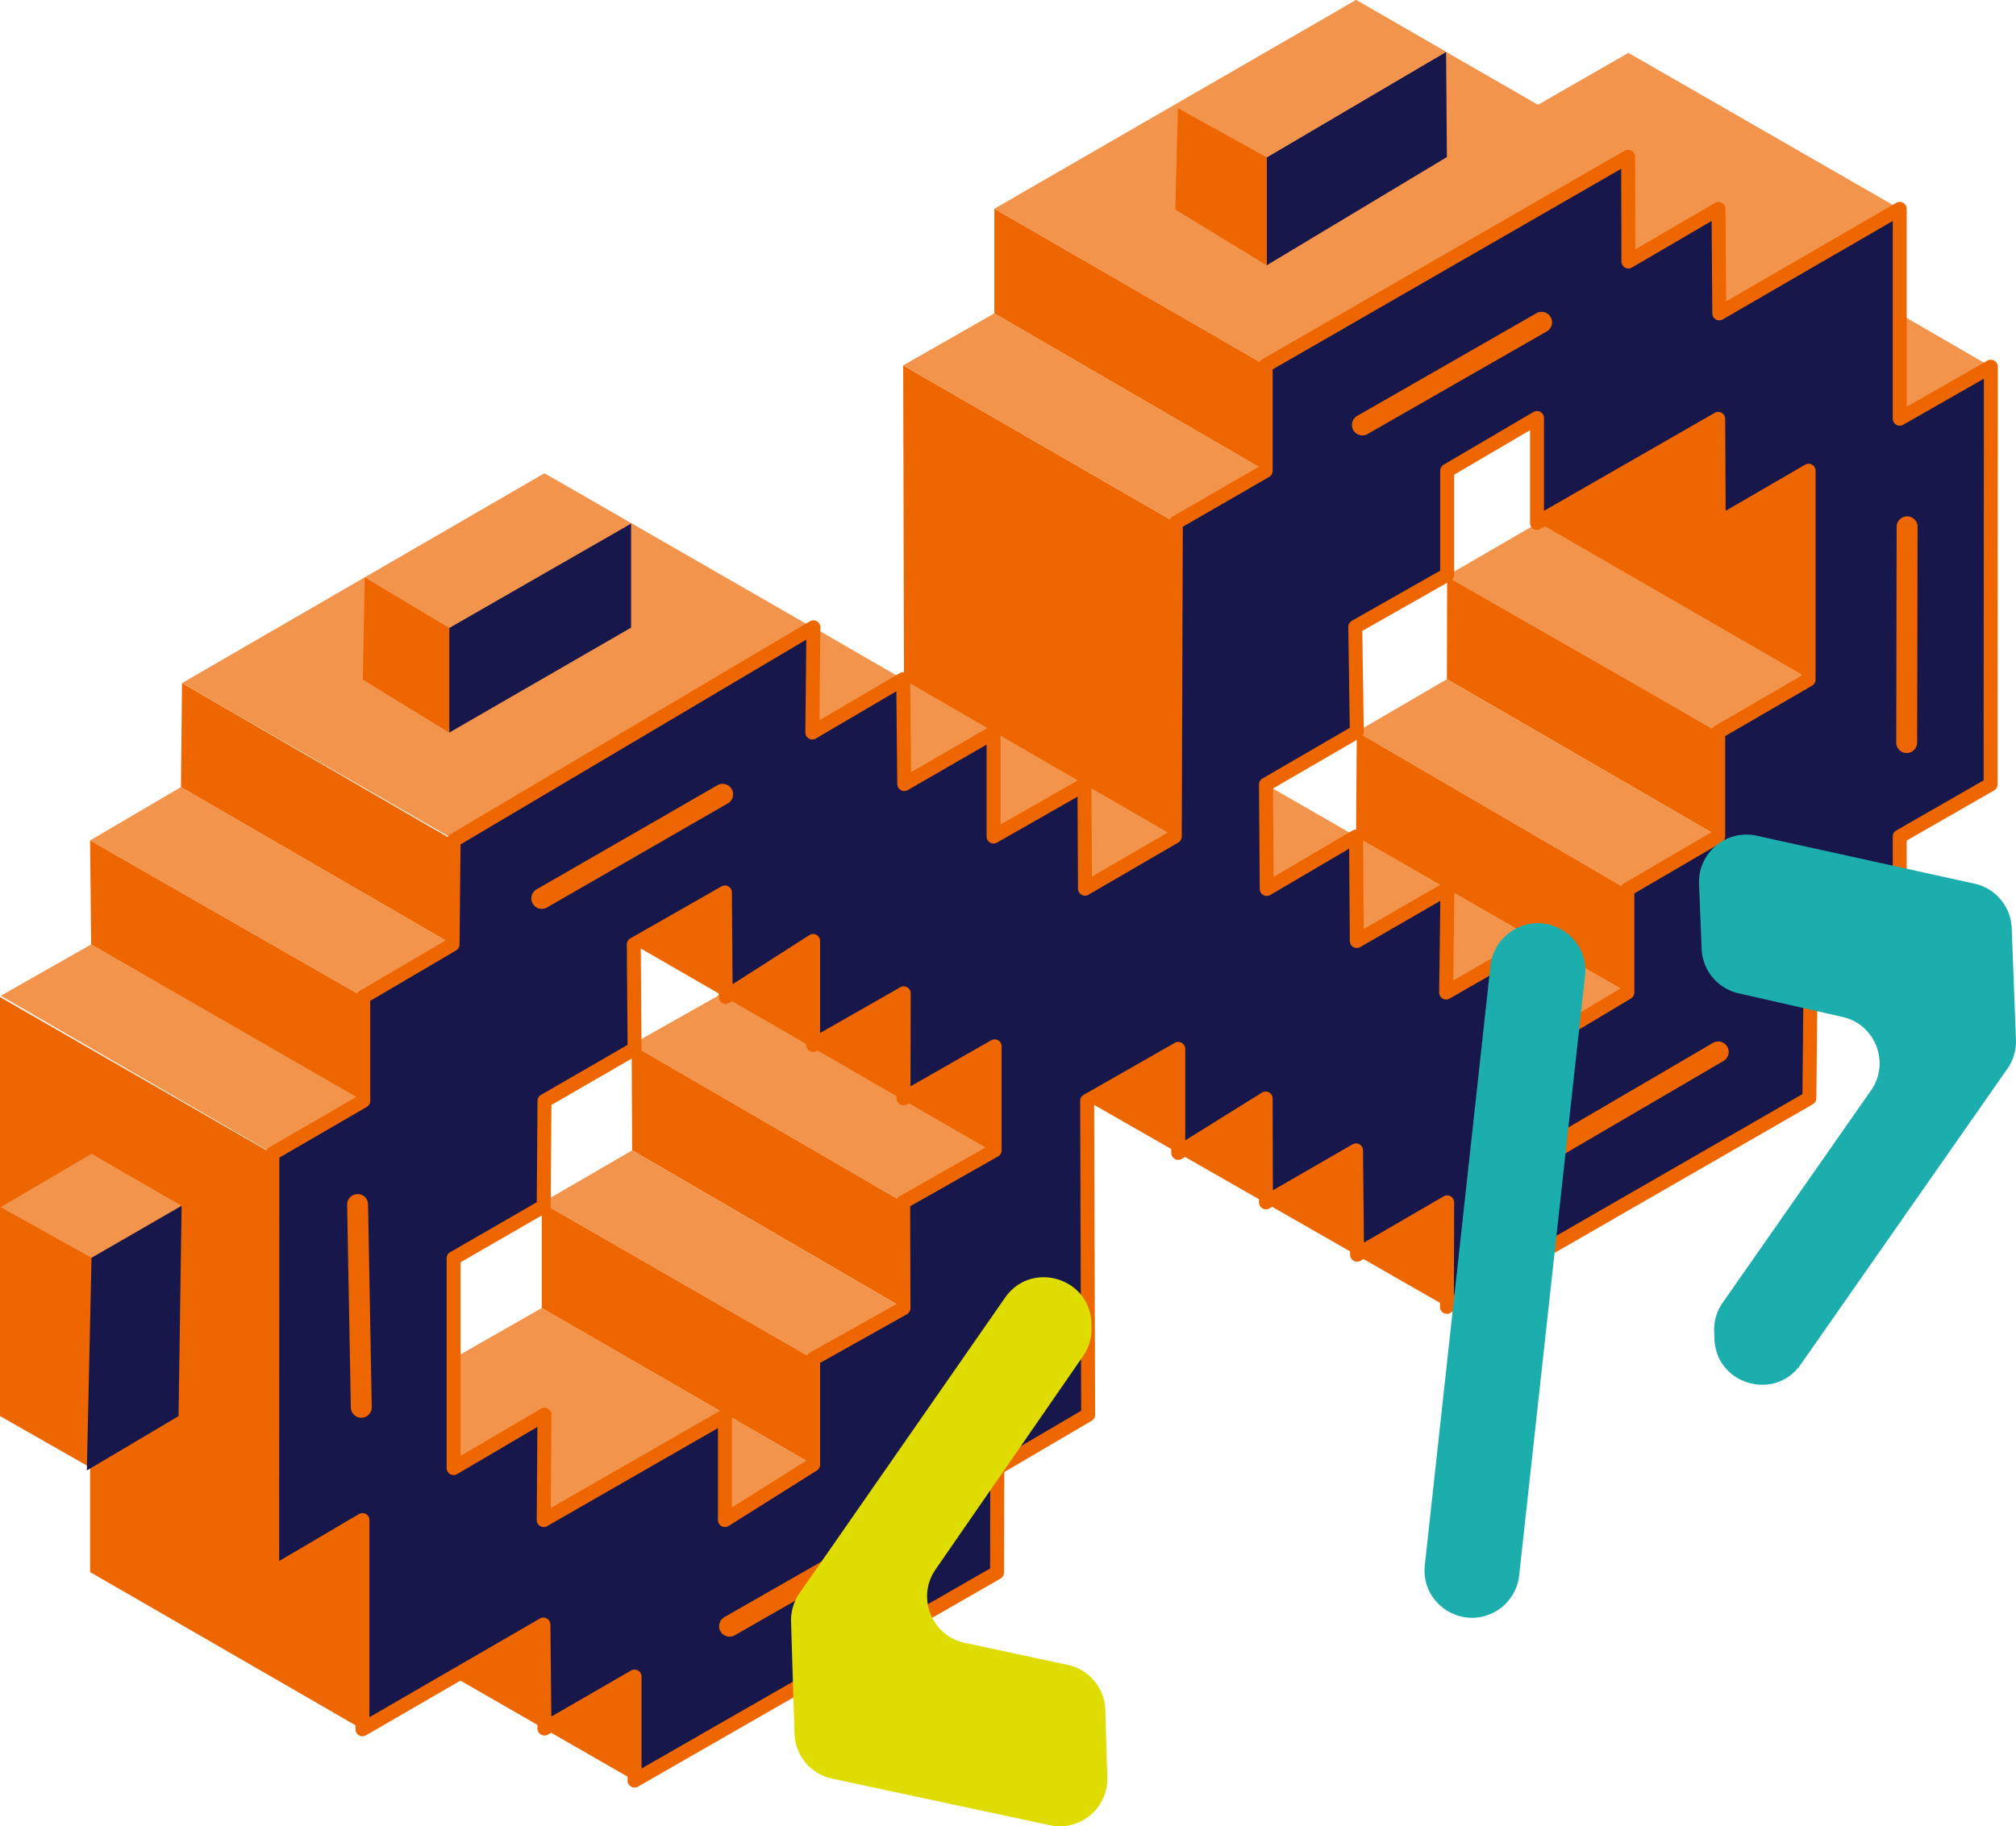 <svg xmlns="http://www.w3.org/2000/svg" width="193.097" height="174.975" viewBox="1188.766 4099.957 193.097 174.975"><g data-name="Raggruppa 4397"><g data-name="Raggruppa 4392"><g data-name="Raggruppa 4348"><path d="m1327.354 4225.161-34.46-19.729 8.729-4.982 25.756 14.703-.025 10.008Z" fill="#ed6600" fill-rule="evenodd" data-name="Tracciato 4813"/></g><g data-name="Raggruppa 4349"><path d="m1223.483 4265.637-26.088-15.062v-20.015l26.088 15.033v20.044Z" fill="#ed6600" fill-rule="evenodd" data-name="Tracciato 4814"/></g><g data-name="Raggruppa 4350"><path d="m1223.558 4195.468-26.163-14.99 8.704-5.112 26.089 15.12-8.63 4.982Z" fill="#f3944d" fill-rule="evenodd" data-name="Tracciato 4815"/></g><g data-name="Raggruppa 4351"><path d="m1214.509 4250.295-25.743-14.667v-40.146l26.088 15.004-.345 39.81Z" fill="#ed6600" fill-rule="evenodd" data-name="Tracciato 4816"/></g><g data-name="Raggruppa 4352"><path d="m1232.113 4190.442.1-9.964-26.013-15.076-.1 9.964 26.013 15.076Z" fill="#ed6600" fill-rule="evenodd" data-name="Tracciato 4817"/></g><g data-name="Raggruppa 4353"><path d="m1188.829 4215.613 8.704-5.112 8.63 4.983-8.63 4.982-8.704-4.853Z" fill="#f3944d" fill-rule="evenodd" data-name="Tracciato 4818"/></g><g data-name="Raggruppa 4354"><path d="m1266.648 4240.281-17.434 9.92-26.013-14.96 17.459-9.965 25.988 15.005Z" fill="#f3944d" fill-rule="evenodd" data-name="Tracciato 4819"/></g><g data-name="Raggruppa 4355"><path d="M1361.996 4145.056v20.016l-26.013-15.02-.184-19.908 26.197 14.912Z" fill="#ed6600" fill-rule="evenodd" data-name="Tracciato 4820"/></g><g data-name="Raggruppa 4356"><path d="m1353.342 4180.09-25.988-15.062.025-10.008 25.963 15.077v9.993Z" fill="#ed6600" fill-rule="evenodd" data-name="Tracciato 4821"/></g><g data-name="Raggruppa 4357"><path d="m1258.019 4195.095-8.755 4.938 26.013 15.105 8.755-4.967-26.013-15.076Z" fill="#f3944d" fill-rule="evenodd" data-name="Tracciato 4822"/></g><g data-name="Raggruppa 4358"><path d="m1275.302 4225.29-25.988-15.12-.05-10.137 26.013 15.105.025 10.153Z" fill="#ed6600" fill-rule="evenodd" data-name="Tracciato 4823"/></g><g data-name="Raggruppa 4359"><path d="m1266.648 4230.143-25.988-14.946 8.654-5.026 25.988 15.12-8.654 4.852Z" fill="#f3944d" fill-rule="evenodd" data-name="Tracciato 4824"/></g><g data-name="Raggruppa 4360"><path d="m1266.648 4240.28-12.105-6.988-13.883-8.016v-10.08l25.988 14.947v10.138Z" fill="#ed6600" fill-rule="evenodd" data-name="Tracciato 4825"/></g><g data-name="Raggruppa 4361"><path d="m1353.342 4170.097 8.809-5.054-26.014-15.019-8.863 5.147 26.068 14.926Z" fill="#f3944d" fill-rule="evenodd" data-name="Tracciato 4826"/></g><g data-name="Raggruppa 4362"><path d="m1344.637 4185.174-25.913-15.106 8.63-5.04 25.988 15.062-8.705 5.084Z" fill="#f3944d" fill-rule="evenodd" data-name="Tracciato 4827"/></g><g data-name="Raggruppa 4363"><path d="m1344.637 4195.051-34.617-19.929.075 10.008 25.888 15.09 8.654-5.169Z" fill="#f3944d" fill-rule="evenodd" data-name="Tracciato 4828"/></g><g data-name="Raggruppa 4364"><path d="m1344.637 4195.051-25.988-14.947.075-10.036 25.913 15.106v9.877Z" fill="#ed6600" fill-rule="evenodd" data-name="Tracciato 4829"/></g><g data-name="Raggruppa 4365"><path d="m1284.29 4210.544-34.819-20.102 8.548-5.312 26.013 15.076.257 10.338Z" fill="#ed6600" fill-rule="evenodd" data-name="Tracciato 4830"/></g><g data-name="Raggruppa 4366"><path d="m1301.39 4150.038-26.113-15.076.1 40.117 17.31 10.023 8.604-4.998.1-30.066Z" fill="#ed6600" fill-rule="evenodd" data-name="Tracciato 4831"/></g><g data-name="Raggruppa 4367"><path d="m1353.367 4119.972-17.259-9.955-8.754 4.987 17.384 10.008 8.629-5.04Z" fill="#f3944d" fill-rule="evenodd" data-name="Tracciato 4832"/></g><g data-name="Raggruppa 4368"><path d="m1214.93 4210.48-26.09-15.12 8.655-4.918 25.731 14.746-8.297 5.291Z" fill="#f3944d" fill-rule="evenodd" data-name="Tracciato 4833"/></g><g data-name="Raggruppa 4369"><path d="m1379.455 4135.092-26.088-15.12-8.63 5.04 25.989 15.062 8.73-4.982Z" fill="#f3944d" fill-rule="evenodd" data-name="Tracciato 4834"/></g><g data-name="Raggruppa 4370"><path d="m1301.29 4180.104-34.617-20.043-9.041 4.82 35.054 20.22 8.605-4.997Z" fill="#f3944d" fill-rule="evenodd" data-name="Tracciato 4835"/></g><g data-name="Raggruppa 4371"><path d="m1240.917 4145.3 26.088 15.005-34.817 20.043-25.988-14.946 34.717-20.102Z" fill="#f3944d" fill-rule="evenodd" data-name="Tracciato 4836"/></g><g data-name="Raggruppa 4372"><path d="m1309.995 4145.07-25.988-15.09-8.73 4.982 26.114 15.076 8.604-4.968Z" fill="#f3944d" fill-rule="evenodd" data-name="Tracciato 4837"/></g><g data-name="Raggruppa 4373"><path d="m1344.712 4114.975-26.063-15.018-34.642 20 25.988 15.005 34.717-19.987Z" fill="#f3944d" fill-rule="evenodd" data-name="Tracciato 4838"/></g><g data-name="Raggruppa 4374"><path d="m1370.726 4119.972-25.988-14.947-17.384 9.98 26.088 14.975 17.284-10.008Z" fill="#f3944d" fill-rule="evenodd" data-name="Tracciato 4839"/></g><g data-name="Raggruppa 4375"><path d="m1249.714 4270.658-17.526-10.075v-9.964l17.526 10.046v9.993Z" fill="#ed6600" fill-rule="evenodd" data-name="Tracciato 4840"/></g><g data-name="Raggruppa 4376"><path d="m1309.995 4134.962-25.988-15.004v10.022l25.988 15.09v-10.108Z" fill="#ed6600" fill-rule="evenodd" data-name="Tracciato 4841"/></g><g data-name="Raggruppa 4377"><path d="M1249.546 4270.547v-9.964l-8.63 4.983-.1-9.966-17.333 10.037v-20.044l-8.645 5.092.016-40.2 8.705-5.052v-9.965l8.553-5.026.1-9.964 34.462-20.417-.1 10.08 8.704-5.112.1 10.05 8.554-4.939v9.964l8.704-4.968.05 9.965 8.604-4.997.1-30.067 8.604-4.967v-10.107l34.718-19.988.026 10.037 8.629-5.04.075 10.008 17.285-10.009v20.103l8.729-4.983-.025 40.017-8.704 4.996v9.965l-8.556 5.026-.1 10.08-34.717 19.987.025-10.01-8.629 5.012-.1-9.994-8.63 4.983-.026-9.95-8.372 5.211v-9.964l-8.729 4.983.1 30.066-8.704 5.112-.025 10.008-34.718 19.928Zm17.103-40.404 8.654-4.853-.025-10.152 8.754-4.968v-9.964l-8.73 4.983.026-10.065-8.68 4.952v-9.963l-8.373 5.355-.073-10.007-8.731 4.98.075 10.01-8.63 4.982-.074 10.094-8.63 4.98v20.104l8.705-5.112-.075 10.094 17.36-9.965v9.965l8.447-5.311v-10.139Zm77.988-44.97 8.704-5.083v-9.993l8.655-5.025v-20.015l-8.604 4.996-.05-9.964-17.359 9.964v-10.051l-8.604 5.055v9.963l-8.804 4.998.15 10.05-8.704 5.055.073 10.007 8.556-5.026.075 10.009 8.68-5.012-.126 9.95 8.704-4.997v10.168l8.654-5.17v-9.879Z" fill="#17174b" fill-rule="evenodd" data-name="Tracciato 4842"/><path d="M1249.546 4271.215a.665.665 0 0 1-.668-.668v-8.806l-7.627 4.403a.67.67 0 0 1-1.002-.572l-.089-8.82-16.343 9.463a.664.664 0 0 1-.668 0 .665.665 0 0 1-.334-.578v-18.875l-7.638 4.497a.666.666 0 0 1-1.007-.575l.016-40.198a.67.67 0 0 1 .333-.578l8.371-4.86v-9.58a.67.67 0 0 1 .33-.577l8.228-4.834.096-9.586a.67.67 0 0 1 .328-.568l34.46-20.416a.668.668 0 0 1 1.01.58l-.089 8.899 7.686-4.513a.67.67 0 0 1 1.007.57l.088 8.906 7.564-4.368a.67.67 0 0 1 1.002.58v8.812l7.705-4.396a.666.666 0 0 1 1 .576l.044 8.81 7.275-4.223.098-29.684a.671.671 0 0 1 .334-.576l8.27-4.774v-9.723a.67.67 0 0 1 .336-.58l34.716-19.987a.67.67 0 0 1 1.002.578l.022 8.876 7.629-4.455a.666.666 0 0 1 1.004.571l.066 8.86 16.29-9.433a.664.664 0 0 1 .668 0c.207.119.334.34.334.578v18.952l7.73-4.411a.669.669 0 0 1 1 .58l-.026 40.016a.67.67 0 0 1-.334.58l-8.37 4.803v9.578a.669.669 0 0 1-.33.576l-8.227 4.834-.097 9.702a.67.67 0 0 1-.334.573l-34.718 19.985a.665.665 0 0 1-1-.58l.02-8.844-7.621 4.427a.669.669 0 0 1-1.004-.571l-.089-8.85-7.638 4.41a.668.668 0 0 1-1.002-.577l-.024-8.75-7.354 4.578a.669.669 0 0 1-1.02-.568v-8.813l-7.392 4.22.098 29.675a.669.669 0 0 1-.329.58l-8.376 4.917-.024 9.628a.669.669 0 0 1-.335.578l-34.717 19.927a.662.662 0 0 1-.334.089Zm0-11.3a.67.67 0 0 1 .668.668v8.811l33.384-19.162.023-9.623c0-.237.125-.454.329-.575l8.374-4.917-.099-29.682c0-.24.129-.463.337-.583l8.73-4.983a.669.669 0 0 1 .999.581v8.761l7.35-4.575a.668.668 0 0 1 1.021.565l.024 8.796 7.63-4.405a.67.67 0 0 1 1.002.571l.089 8.847 7.636-4.435a.67.67 0 0 1 .67-.002c.207.12.334.343.334.581l-.023 8.85 33.384-19.22.095-9.695a.67.67 0 0 1 .33-.57l8.224-4.832v-9.583c0-.24.128-.46.335-.58l8.369-4.804.025-38.478-7.729 4.411a.669.669 0 0 1-1-.58v-18.943l-16.28 9.428a.665.665 0 0 1-.666.002.664.664 0 0 1-.337-.575l-.066-8.855-7.633 4.459a.667.667 0 0 1-1.005-.575l-.022-8.885-33.386 19.22v9.72a.67.67 0 0 1-.334.58l-8.27 4.776-.1 29.682a.664.664 0 0 1-.332.575l-8.604 4.997a.669.669 0 0 1-1.004-.575l-.044-8.82-7.712 4.401a.669.669 0 0 1-.998-.581v-8.806l-7.552 4.36a.67.67 0 0 1-1.002-.572l-.089-8.898-7.71 4.528a.67.67 0 0 1-1.006-.583l.089-8.892-33.117 19.62-.096 9.587a.665.665 0 0 1-.33.57l-8.224 4.832v9.583a.671.671 0 0 1-.333.578l-8.372 4.86-.016 38.644 7.638-4.498a.674.674 0 0 1 .672-.005c.207.12.336.34.336.581v18.885l16.33-9.456a.666.666 0 0 1 .665-.001.664.664 0 0 1 .338.573l.088 8.82 7.639-4.41a.68.68 0 0 1 .334-.09Zm-8.704-13.654a.668.668 0 0 1-.668-.673l.066-8.918-7.688 4.517a.667.667 0 0 1-1.007-.576v-20.103c0-.239.126-.46.334-.578l8.298-4.79.072-9.712a.669.669 0 0 1 .334-.575l8.293-4.787-.073-9.62a.668.668 0 0 1 .337-.584l8.73-4.983a.67.67 0 0 1 1 .577l.065 8.797 7.353-4.703a.67.67 0 0 1 1.029.563v8.812l7.68-4.381a.669.669 0 0 1 .999.581l-.022 8.912 7.727-4.412a.669.669 0 0 1 1 .581v9.964c0 .24-.13.463-.338.581l-8.417 4.776.025 9.761c0 .243-.13.467-.34.585l-8.314 4.662v9.747a.669.669 0 0 1-.313.564l-8.447 5.312a.67.67 0 0 1-.68.02.67.67 0 0 1-.344-.585v-8.81l-16.359 9.39a.67.67 0 0 1-.332.088Zm.075-11.43a.669.669 0 0 1 .668.673l-.067 8.93 16.35-9.386a.668.668 0 0 1 1.002.58v8.756l7.11-4.472v-9.77c0-.24.13-.464.341-.582l8.312-4.66-.024-9.76a.67.67 0 0 1 .338-.584l8.417-4.775v-8.424l-7.73 4.412a.668.668 0 0 1-.999-.581l.021-8.912-7.677 4.381a.669.669 0 0 1-.999-.58v-8.743l-7.344 4.697a.667.667 0 0 1-1.027-.558l-.067-8.867-7.4 4.223.072 9.616a.666.666 0 0 1-.334.583l-8.298 4.793-.072 9.711a.668.668 0 0 1-.334.573l-8.295 4.789v18.549l7.698-4.52a.657.657 0 0 1 .338-.092Zm25.732 5.45h.006-.006Zm69.334-39.391a.673.673 0 0 1-.668-.668v-9.014l-7.704 4.423a.668.668 0 0 1-1-.588l.11-8.776-7.664 4.425a.668.668 0 0 1-1.002-.575l-.065-8.85-7.557 4.44a.668.668 0 0 1-1.007-.572l-.073-10.007a.668.668 0 0 1 .332-.583l8.365-4.858-.143-9.66a.665.665 0 0 1 .337-.59l8.467-4.806v-9.575c0-.237.125-.456.33-.576l8.603-5.054a.67.67 0 0 1 1.007.576v8.896l16.358-9.389a.669.669 0 0 1 1 .577l.046 8.809 7.606-4.416a.667.667 0 0 1 1.004.578v20.015a.669.669 0 0 1-.334.578l-8.321 4.83v9.609a.667.667 0 0 1-.331.578l-8.374 4.89v9.495a.666.666 0 0 1-.325.573l-8.654 5.17a.662.662 0 0 1-.343.095Zm0-11.504a.665.665 0 0 1 .668.668v8.99l7.318-4.371v-9.5a.67.67 0 0 1 .33-.576l8.374-4.89v-9.61a.67.67 0 0 1 .333-.578l8.323-4.833v-18.47l-7.602 4.414a.664.664 0 0 1-.666.002.666.666 0 0 1-.338-.576l-.043-8.818-16.364 9.394a.668.668 0 0 1-1-.58v-8.882l-7.269 4.269v9.581c0 .24-.128.463-.339.581l-8.46 4.803.144 9.654a.666.666 0 0 1-.333.588l-8.368 4.86.063 8.461 7.557-4.44a.67.67 0 0 1 1.007.571l.065 8.862 7.687-4.436a.666.666 0 0 1 1.002.586l-.11 8.78 7.689-4.416a.67.67 0 0 1 .332-.088Zm8.654 5.666h.007-.007Z" fill="#ed6600" fill-rule="evenodd" data-name="Tracciato 4843"/></g><g data-name="Raggruppa 4378"><path d="m1327.354 4115.004-.08-10.077-17.179 10.106v10.342l17.259-10.37Z" fill="#17174b" fill-rule="evenodd" data-name="Tracciato 4844"/></g><g data-name="Raggruppa 4379"><path d="m1318.65 4099.957 8.624 4.97-17.179 10.106-8.506-4.708 17.06-10.368Z" fill="#f3944d" fill-rule="evenodd" data-name="Tracciato 4845"/></g><g data-name="Raggruppa 4380"><path d="m1301.34 4120.03.25-9.705 8.505 4.708v10.342l-8.754-5.345Z" fill="#ed6600" fill-rule="evenodd" data-name="Tracciato 4846"/></g><g data-name="Raggruppa 4381"><path d="m1249.214 4160.09-17.418 10.058v-10.024l17.418-9.999v9.965Z" fill="#17174b" fill-rule="evenodd" data-name="Tracciato 4847"/></g><g data-name="Raggruppa 4382"><path d="m1223.519 4165.068.188-9.782 8.09 4.838v10.024l-8.278-5.08Z" fill="#ed6600" fill-rule="evenodd" data-name="Tracciato 4848"/></g><g data-name="Raggruppa 4383"><path d="m1188.766 4205.562 8.704 4.853" fill="#ed6600" fill-rule="evenodd" data-name="Linea 56"/></g><g data-name="Raggruppa 4384"><path d="M1223.371 4235.788c-.546 0-.992-.437-1.002-.984l-.354-19.42c-.01-.554.431-1.011.984-1.021.575-.027 1.01.43 1.02.984l.355 19.42a1 1 0 0 1-.984 1.02l-.019.001Z" fill="#ed6600" fill-rule="evenodd" data-name="Tracciato 4849"/></g><g data-name="Raggruppa 4385"><path d="M1240.661 4187.034c-.347 0-.685-.18-.87-.501a1.004 1.004 0 0 1 .37-1.37l17.32-9.972a1.001 1.001 0 1 1 1 1.737l-17.32 9.972a1.01 1.01 0 0 1-.5.134Z" fill="#ed6600" fill-rule="evenodd" data-name="Tracciato 4850"/></g><g data-name="Raggruppa 4386"><path d="M1319.261 4141.672a1.003 1.003 0 0 1-.5-1.872l17.209-9.859a1.004 1.004 0 0 1 .995 1.741l-17.206 9.858a1.014 1.014 0 0 1-.498.132Z" fill="#ed6600" fill-rule="evenodd" data-name="Tracciato 4851"/></g><g data-name="Raggruppa 4387"><path d="M1371.393 4172.101h-.002c-.553 0-1-.45-1-1.004l.04-20.669c.001-.55.45-.999 1.002-.999h.002a1 1 0 0 1 1 1.004l-.04 20.67c0 .55-.45.998-1.002.998Z" fill="#ed6600" fill-rule="evenodd" data-name="Tracciato 4852"/></g><g data-name="Raggruppa 4388"><path d="M1336.82 4211.403c-.344 0-.68-.177-.867-.496a1.004 1.004 0 0 1 .36-1.372l16.522-9.658a1.002 1.002 0 0 1 1.013 1.73l-16.523 9.659a.989.989 0 0 1-.505.137Z" fill="#ed6600" fill-rule="evenodd" data-name="Tracciato 4853"/></g><g data-name="Raggruppa 4389"><path d="M1258.65 4256.763a1.002 1.002 0 0 1-.499-1.873l17.082-9.774a1.003 1.003 0 0 1 .995 1.74l-17.081 9.773a.988.988 0 0 1-.496.134Z" fill="#ed6600" fill-rule="evenodd" data-name="Tracciato 4854"/></g><g data-name="Raggruppa 4390"><path d="m1197.533 4220.466 8.629-4.982-.295 20.149-8.782 5.206.448-20.373Z" fill="#17174b" fill-rule="evenodd" data-name="Tracciato 4855"/></g><g data-name="Raggruppa 4391"><path d="m1197.395 4180.478.1 9.964 26.063 14.99v-9.964l-26.163-14.99Z" fill="#ed6600" fill-rule="evenodd" data-name="Tracciato 4856"/></g></g><g data-name="Raggruppa 4396"><g data-name="Raggruppa 4393"><path d="m1351.504 4184.647.249 6.224a4.547 4.547 0 0 0 3.533 4.253l9.972 2.268c3.145.717 4.565 4.391 2.717 7.037l-14.208 20.337a4.55 4.55 0 0 0-.815 2.784l.029.705c.172 4.353 5.774 5.993 8.268 2.424l19.794-28.334a4.545 4.545 0 0 0 .816-2.777l-.406-10.683a4.547 4.547 0 0 0-3.564-4.268l-20.864-4.59c-2.91-.641-5.64 1.644-5.52 4.62Z" fill="#1baead" fill-rule="evenodd" data-name="Tracciato 4857"/></g><g data-name="Raggruppa 4394"><path d="m1293.309 4226.75.012.404a4.553 4.553 0 0 1-.805 2.716l-14.14 20.454c-1.844 2.666-.382 6.35 2.788 7.03l9.878 2.115a4.549 4.549 0 0 1 3.593 4.314l.186 6.47c.085 2.946-2.613 5.193-5.496 4.576l-20.87-4.468a4.545 4.545 0 0 1-3.59-4.306l-.33-10.725a4.54 4.54 0 0 1 .812-2.735l19.686-28.309c2.503-3.601 8.15-1.919 8.276 2.464Z" fill="#dedc00" fill-rule="evenodd" data-name="Tracciato 4858"/></g><g data-name="Raggruppa 4395"><path d="m1340.58 4193.458-6.306 57.439a4.537 4.537 0 0 1-2.22 3.426c-3.223 1.889-7.224-.702-6.816-4.417l6.29-57.432a4.55 4.55 0 0 1 2.252-3.444l.013-.008c3.226-1.856 7.193.738 6.787 4.436Z" fill="#1baead" fill-rule="evenodd" data-name="Tracciato 4859"/></g></g></g></svg>